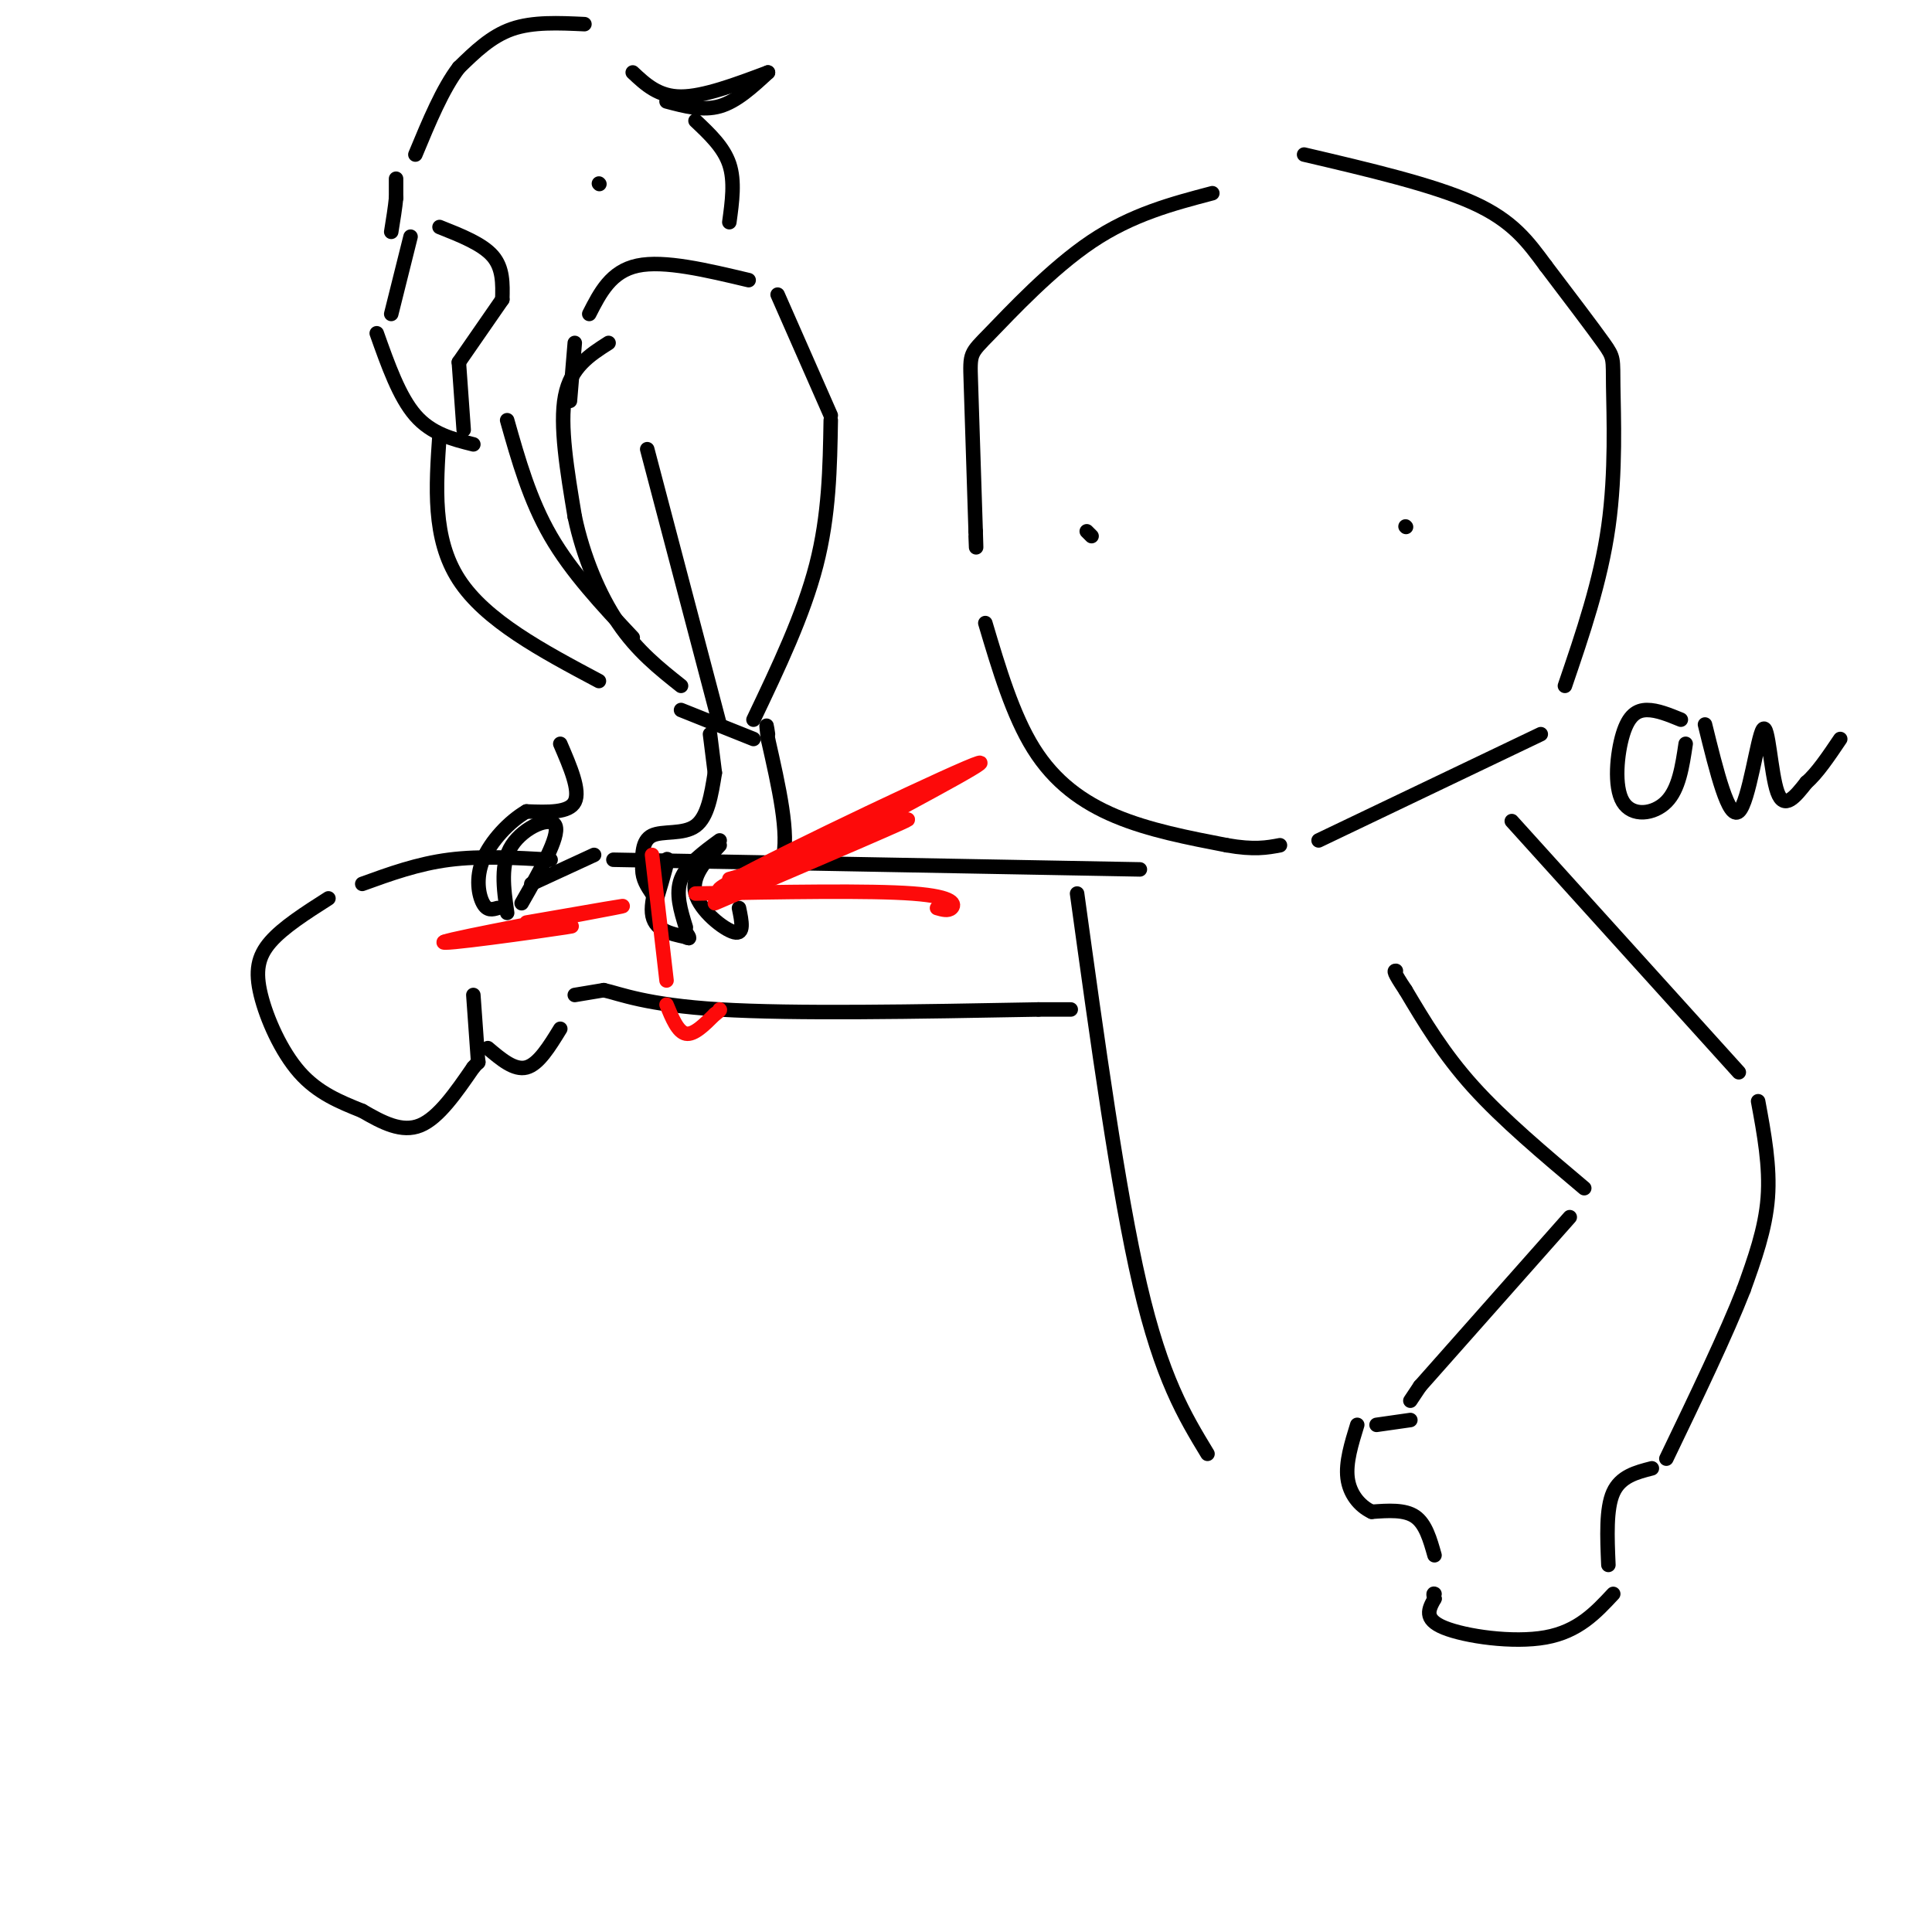 <svg viewBox='0 0 400 400' version='1.1' xmlns='http://www.w3.org/2000/svg' xmlns:xlink='http://www.w3.org/1999/xlink'><g fill='none' stroke='rgb(0,0,0)' stroke-width='3' stroke-linecap='round' stroke-linejoin='round'><path d='M251,40c-8.315,2.190 -16.631,4.381 -25,10c-8.369,5.619 -16.792,14.667 -21,19c-4.208,4.333 -4.202,3.952 -4,10c0.202,6.048 0.601,18.524 1,31'/><path d='M202,110c0.167,5.333 0.083,3.167 0,1'/><path d='M204,129c2.844,9.556 5.689,19.111 10,26c4.311,6.889 10.089,11.111 17,14c6.911,2.889 14.956,4.444 23,6'/><path d='M254,175c5.667,1.000 8.333,0.500 11,0'/><path d='M273,174c0.000,0.000 46.000,-22.000 46,-22'/><path d='M324,142c3.702,-10.839 7.405,-21.679 9,-33c1.595,-11.321 1.083,-23.125 1,-29c-0.083,-5.875 0.262,-5.821 -2,-9c-2.262,-3.179 -7.131,-9.589 -12,-16'/><path d='M320,55c-3.644,-4.933 -6.756,-9.267 -15,-13c-8.244,-3.733 -21.622,-6.867 -35,-10'/><path d='M226,111c0.000,0.000 -1.000,-1.000 -1,-1'/><path d='M291,109c0.000,0.000 0.100,0.100 0.1,0.1'/><path d='M313,170c0.000,0.000 47.000,52.000 47,52'/><path d='M364,228c1.250,6.750 2.500,13.500 2,20c-0.500,6.500 -2.750,12.750 -5,19'/><path d='M361,267c-3.500,9.000 -9.750,22.000 -16,35'/><path d='M342,304c-3.250,0.833 -6.500,1.667 -8,5c-1.500,3.333 -1.250,9.167 -1,15'/><path d='M334,330c-3.622,3.889 -7.244,7.778 -14,9c-6.756,1.222 -16.644,-0.222 -21,-2c-4.356,-1.778 -3.178,-3.889 -2,-6'/><path d='M297,331c-0.333,-1.167 -0.167,-1.083 0,-1'/><path d='M297,322c-0.917,-3.250 -1.833,-6.500 -4,-8c-2.167,-1.500 -5.583,-1.250 -9,-1'/><path d='M284,313c-2.600,-1.222 -4.600,-3.778 -5,-7c-0.400,-3.222 0.800,-7.111 2,-11'/><path d='M285,295c0.000,0.000 7.000,-1.000 7,-1'/><path d='M292,290c0.000,0.000 2.000,-3.000 2,-3'/><path d='M294,287c0.000,0.000 31.000,-35.000 31,-35'/><path d='M328,246c-8.417,-7.083 -16.833,-14.167 -23,-21c-6.167,-6.833 -10.083,-13.417 -14,-20'/><path d='M291,205c-2.667,-4.000 -2.333,-4.000 -2,-4'/><path d='M236,180c0.000,0.000 -109.000,-2.000 -109,-2'/><path d='M114,178c-7.250,-0.417 -14.500,-0.833 -21,0c-6.500,0.833 -12.250,2.917 -18,5'/><path d='M68,186c-4.685,2.988 -9.369,5.976 -12,9c-2.631,3.024 -3.208,6.083 -2,11c1.208,4.917 4.202,11.690 8,16c3.798,4.310 8.399,6.155 13,8'/><path d='M75,230c4.200,2.444 8.200,4.556 12,3c3.800,-1.556 7.400,-6.778 11,-12'/><path d='M98,221c1.833,-2.000 0.917,-1.000 0,0'/><path d='M99,220c0.000,0.000 -1.000,-14.000 -1,-14'/><path d='M101,217c2.750,2.333 5.500,4.667 8,4c2.500,-0.667 4.750,-4.333 7,-8'/><path d='M119,206c0.000,0.000 6.000,-1.000 6,-1'/><path d='M125,205c3.333,0.733 8.667,3.067 24,4c15.333,0.933 40.667,0.467 66,0'/><path d='M215,209c11.167,0.000 6.083,0.000 1,0'/><path d='M121,5c-5.333,-0.250 -10.667,-0.500 -15,1c-4.333,1.500 -7.667,4.750 -11,8'/><path d='M95,14c-3.333,4.333 -6.167,11.167 -9,18'/><path d='M82,37c0.000,0.000 0.000,4.000 0,4'/><path d='M82,41c-0.167,1.833 -0.583,4.417 -1,7'/><path d='M85,49c0.000,0.000 -4.000,16.000 -4,16'/><path d='M78,69c2.333,6.583 4.667,13.167 8,17c3.333,3.833 7.667,4.917 12,6'/><path d='M96,89c0.000,0.000 -1.000,-14.000 -1,-14'/><path d='M95,75c0.000,0.000 9.000,-13.000 9,-13'/><path d='M104,62c0.083,-3.250 0.167,-6.500 -2,-9c-2.167,-2.500 -6.583,-4.250 -11,-6'/><path d='M131,15c2.667,2.500 5.333,5.000 10,5c4.667,0.000 11.333,-2.500 18,-5'/><path d='M159,15c-3.250,3.000 -6.500,6.000 -10,7c-3.500,1.000 -7.250,0.000 -11,-1'/><path d='M144,25c2.917,2.750 5.833,5.500 7,9c1.167,3.500 0.583,7.750 0,12'/><path d='M155,58c-8.750,-2.083 -17.500,-4.167 -23,-3c-5.500,1.167 -7.750,5.583 -10,10'/><path d='M119,71c0.000,0.000 -1.000,12.000 -1,12'/><path d='M126,71c-3.917,2.500 -7.833,5.000 -9,11c-1.167,6.000 0.417,15.500 2,25'/><path d='M119,107c1.733,8.200 5.067,16.200 9,22c3.933,5.800 8.467,9.400 13,13'/><path d='M156,149c5.167,-10.833 10.333,-21.667 13,-32c2.667,-10.333 2.833,-20.167 3,-30'/><path d='M172,86c0.000,0.000 -11.000,-25.000 -11,-25'/><path d='M134,93c0.000,0.000 15.000,57.000 15,57'/><path d='M105,87c2.333,8.250 4.667,16.500 9,24c4.333,7.500 10.667,14.250 17,21'/><path d='M91,90c-0.750,10.750 -1.500,21.500 4,30c5.500,8.500 17.250,14.750 29,21'/><path d='M141,147c0.000,0.000 15.000,6.000 15,6'/><path d='M147,152c0.000,0.000 1.000,8.000 1,8'/><path d='M148,160c-0.733,4.578 -1.467,9.156 -4,11c-2.533,1.844 -6.867,0.956 -9,2c-2.133,1.044 -2.067,4.022 -2,7'/><path d='M133,180c0.000,2.000 1.000,3.500 2,5'/><path d='M136,186c1.333,-4.489 2.667,-8.978 2,-8c-0.667,0.978 -3.333,7.422 -3,11c0.333,3.578 3.667,4.289 7,5'/><path d='M142,194c1.167,0.667 0.583,-0.167 0,-1'/><path d='M142,192c-1.083,-3.500 -2.167,-7.000 -1,-10c1.167,-3.000 4.583,-5.500 8,-8'/><path d='M149,175c-2.978,3.222 -5.956,6.444 -5,10c0.956,3.556 5.844,7.444 8,8c2.156,0.556 1.578,-2.222 1,-5'/><path d='M150,184c5.250,-0.417 10.500,-0.833 12,-6c1.500,-5.167 -0.750,-15.083 -3,-25'/><path d='M159,153c-0.500,-4.333 -0.250,-2.667 0,-1'/><path d='M116,154c2.083,4.833 4.167,9.667 3,12c-1.167,2.333 -5.583,2.167 -10,2'/><path d='M109,168c-3.548,2.048 -7.417,6.167 -9,10c-1.583,3.833 -0.881,7.381 0,9c0.881,1.619 1.940,1.310 3,1'/><path d='M105,189c-0.733,-5.111 -1.467,-10.222 1,-14c2.467,-3.778 8.133,-6.222 9,-4c0.867,2.222 -3.067,9.111 -7,16'/><path d='M110,183c0.000,0.000 13.000,-6.000 13,-6'/><path d='M223,185c4.250,30.833 8.500,61.667 13,81c4.500,19.333 9.250,27.167 14,35'/><path d='M124,38c0.000,0.000 0.100,0.100 0.1,0.1'/></g>
<g fill='none' stroke='rgb(253,10,10)' stroke-width='3' stroke-linecap='round' stroke-linejoin='round'><path d='M148,187c22.452,-9.601 44.905,-19.202 39,-17c-5.905,2.202 -40.167,16.208 -38,14c2.167,-2.208 40.762,-20.631 51,-25c10.238,-4.369 -7.881,5.315 -26,15'/><path d='M174,174c-8.167,3.833 -15.583,5.917 -23,8'/><path d='M144,185c18.044,-0.333 36.089,-0.667 45,0c8.911,0.667 8.689,2.333 8,3c-0.689,0.667 -1.844,0.333 -3,0'/><path d='M109,191c12.411,-2.161 24.821,-4.321 18,-3c-6.821,1.321 -32.875,6.125 -35,7c-2.125,0.875 19.679,-2.179 25,-3c5.321,-0.821 -5.839,0.589 -17,2'/><path d='M100,194c-4.167,0.500 -6.083,0.750 -8,1'/><path d='M135,177c0.000,0.000 3.000,26.000 3,26'/><path d='M138,208c1.167,2.833 2.333,5.667 4,6c1.667,0.333 3.833,-1.833 6,-4'/><path d='M148,210c1.167,-0.833 1.083,-0.917 1,-1'/></g>
<g fill='none' stroke='rgb(0,0,0)' stroke-width='3' stroke-linecap='round' stroke-linejoin='round'><path d='M348,149c-2.458,-1.006 -4.915,-2.013 -7,-2c-2.085,0.013 -3.796,1.045 -5,5c-1.204,3.955 -1.901,10.834 0,14c1.901,3.166 6.400,2.619 9,0c2.600,-2.619 3.300,-7.309 4,-12'/><path d='M353,150c2.446,9.929 4.893,19.857 7,18c2.107,-1.857 3.875,-15.500 5,-17c1.125,-1.500 1.607,9.143 3,13c1.393,3.857 3.696,0.929 6,-2'/><path d='M374,162c2.167,-1.833 4.583,-5.417 7,-9'/></g>
</svg>